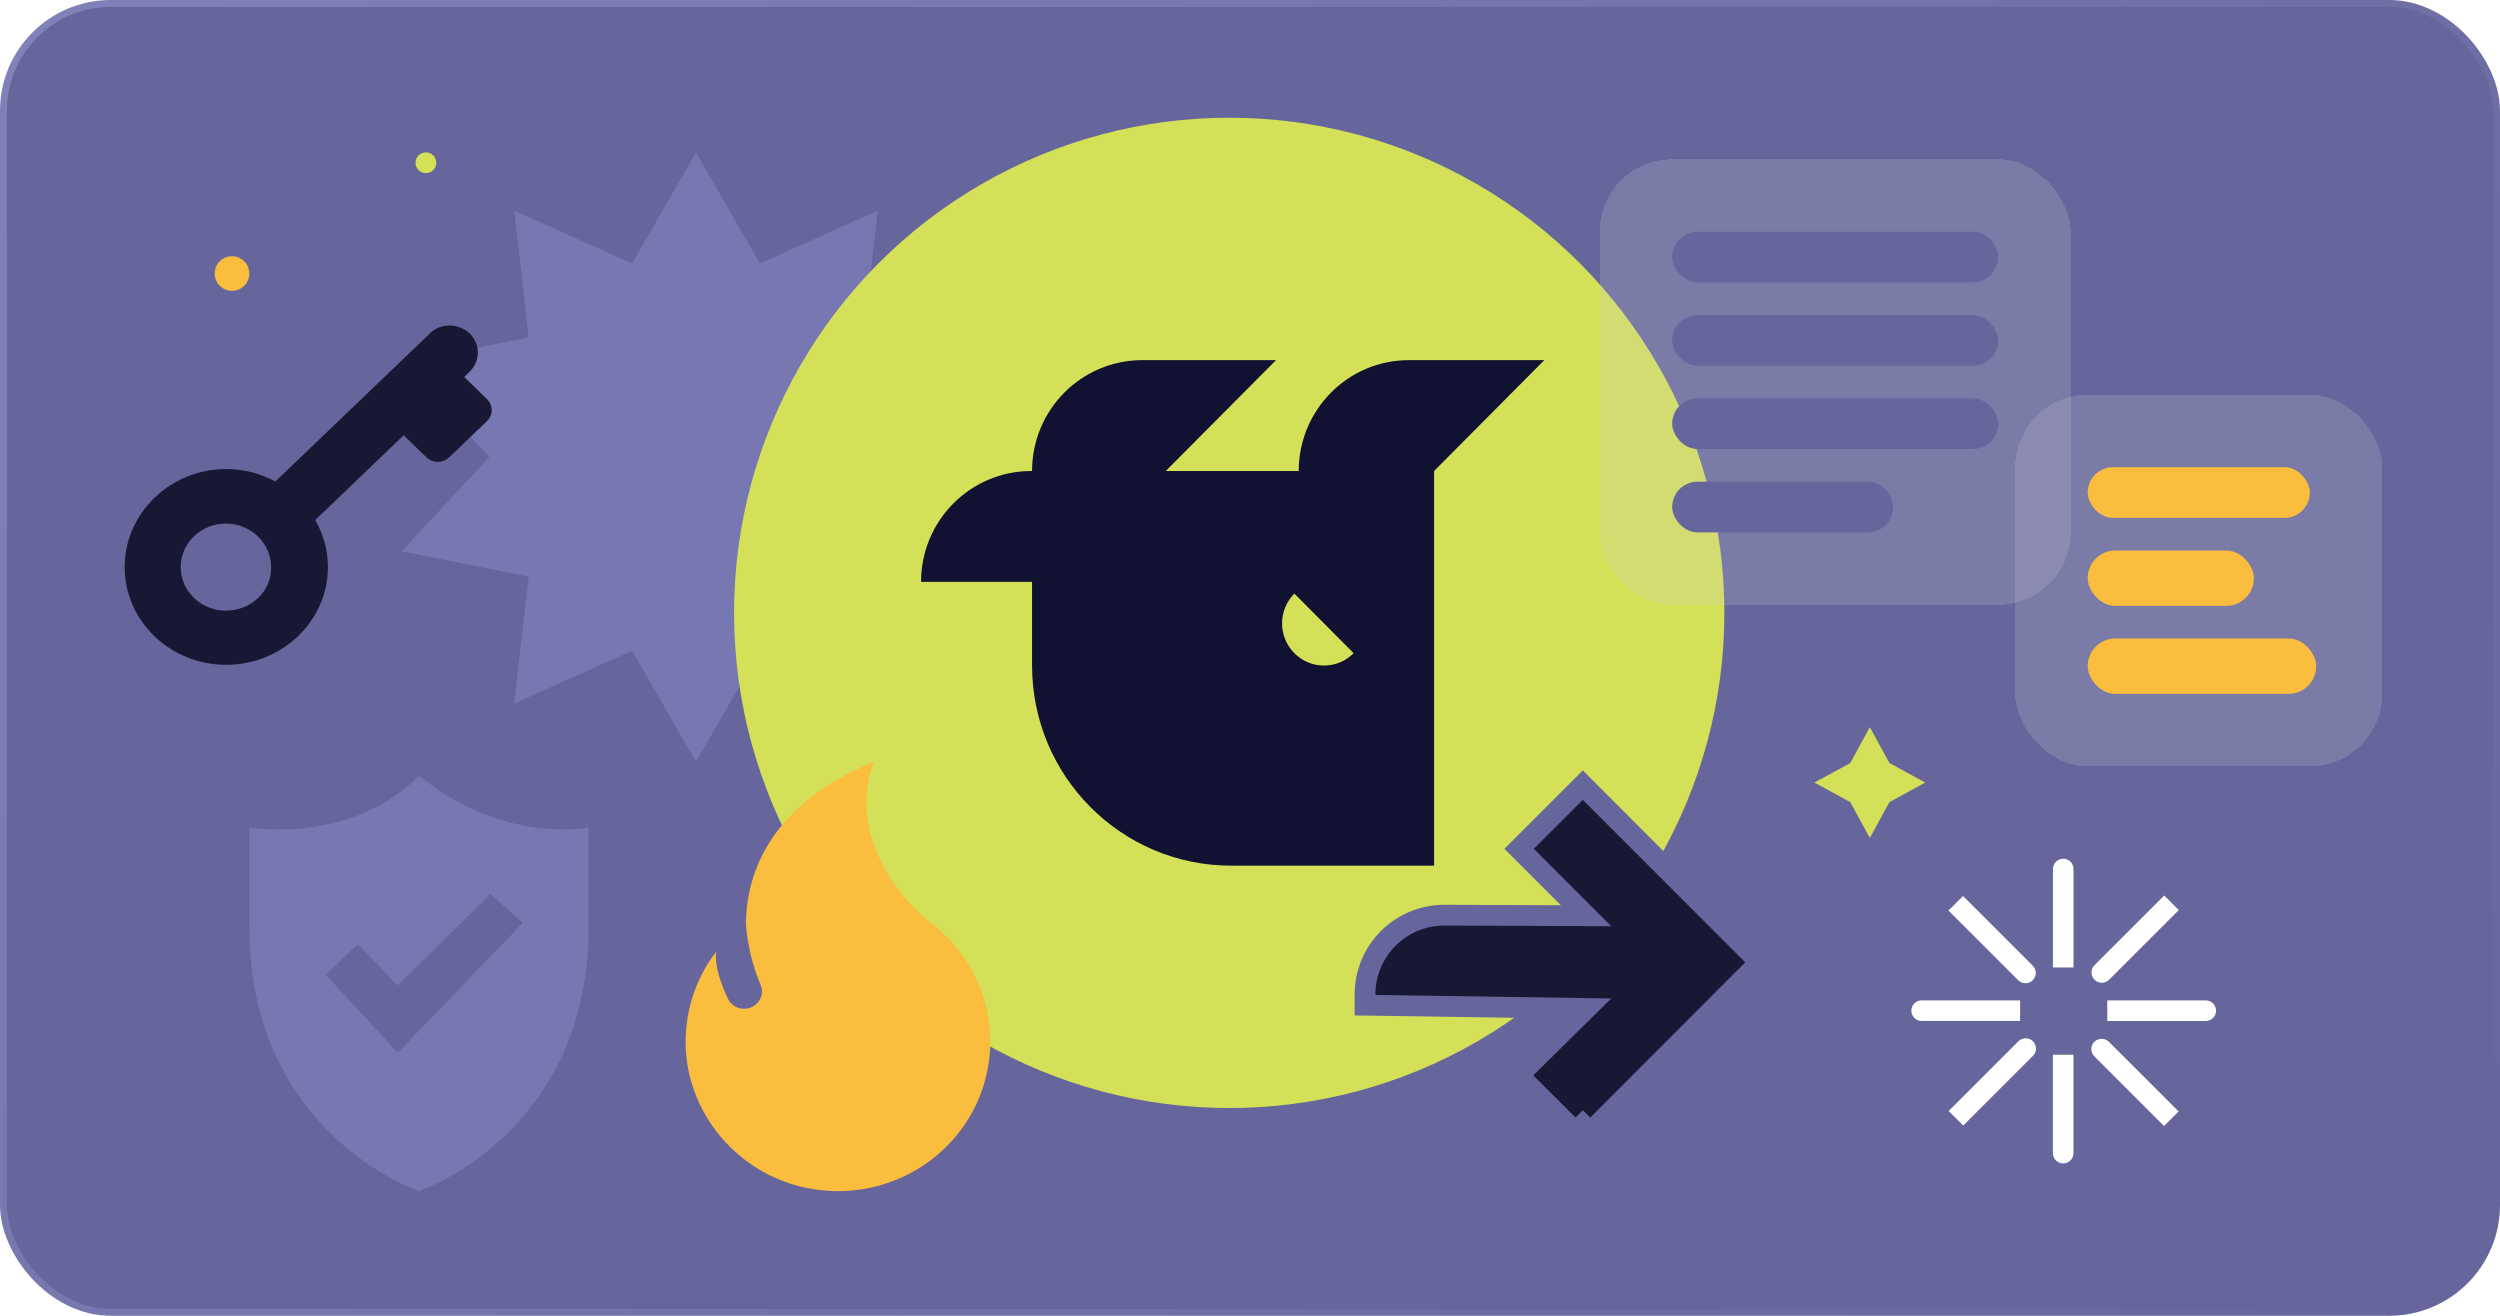 <svg width="361" height="190" viewBox="0 0 361 190" fill="none" xmlns="http://www.w3.org/2000/svg">
<rect x="0.5" y="0.5" width="360" height="189" rx="15.5" fill="#66669C" stroke="url(#paint0_linear_18_3297)"/>
<path d="M100.5 22L109.727 38.045L126.759 30.401L124.649 48.727L143 52.401L130.343 66L143 79.599L124.649 83.273L126.759 101.599L109.727 93.955L100.5 110L91.273 93.955L74.241 101.599L76.351 83.273L58 79.599L70.656 66L58 52.401L76.351 48.727L74.241 30.401L91.273 38.045L100.5 22Z" fill="#7777B2"/>
<circle cx="61.5" cy="23.5" r="1.5" fill="#D4E058"/>
<circle cx="33.5" cy="39.5" r="2.5" fill="#FABD3E"/>
<circle cx="177.5" cy="88.5" r="71.5" fill="#D4E058"/>
<g filter="url(#filter0_bd_18_3297)">
<rect x="230" y="22" width="68" height="64.338" rx="10.461" fill="#CFCFDA" fill-opacity="0.2" shape-rendering="crispEdges"/>
<rect x="240.462" y="32.461" width="47.077" height="7.323" rx="3.662" fill="#66669C"/>
<rect x="240.462" y="44.492" width="47.077" height="7.323" rx="3.662" fill="#66669C"/>
<rect x="240.462" y="56.523" width="47.077" height="7.323" rx="3.662" fill="#66669C"/>
<rect x="240.462" y="68.555" width="31.908" height="7.323" rx="3.662" fill="#66669C"/>
</g>
<path d="M134.993 133.733C133.205 132.284 131.494 130.727 130.075 128.917C122.028 118.63 126.2 110 126.2 110C111.269 116.157 107.863 125.918 107.707 133.193V133.272C107.707 133.272 107.849 137.576 109.843 142.248C110.482 143.74 109.438 145.413 107.806 145.643C106.671 145.802 105.571 145.211 105.095 144.187C104.237 142.363 103.108 139.458 103.435 137.403C100.972 140.604 99.383 144.526 99.056 148.88C98.268 159.615 105.855 169.427 116.599 171.561C129.188 174.063 141.11 165.592 142.799 153.292C143.857 145.614 140.663 138.333 134.993 133.733Z" fill="#FABD3E"/>
<path d="M229.629 163.494L230.691 162.432L230.69 162.431L253.072 140.029L254.131 138.968L253.072 137.908L229.618 114.433L228.558 113.371L227.497 114.432L220.424 121.505L219.363 122.565L220.424 123.626L229.028 132.23L208.665 132.151C208.664 132.151 208.664 132.151 208.663 132.151C202.255 132.109 197.08 137.268 197.105 143.677L197.111 145.149L198.583 145.171L229.057 145.628L220.35 154.214L219.273 155.276L220.343 156.344L227.509 163.495L228.564 162.437L229.625 163.497L229.626 163.497L229.629 163.494Z" fill="#181834" stroke="#66669C" stroke-width="3"/>
<path d="M207.079 68.013L223 52L203.448 52.004C194.659 52.004 187.536 59.173 187.536 68.013H168.338L184.259 52L164.943 52.004C156.153 52.004 149.03 59.173 149.03 68.011V68.016H148.913C140.123 68.016 133 75.184 133 84.025H149.03V96.091C149.03 112.08 161.935 125.033 177.832 125H207.081V68.013M186.905 94.322C184.54 91.944 184.54 88.089 186.905 85.71L195.466 94.322C193.101 96.701 189.268 96.701 186.905 94.322Z" fill="#111132"/>
<path d="M267.183 110.183L270 105L272.832 110.183L278 113L272.832 115.832L270 121L267.183 115.832L262 113L267.183 110.183Z" fill="#D4E058"/>
<path d="M281.388 160.422L283.491 162.525L293.556 152.465C294.139 151.887 294.139 150.945 293.556 150.362C292.978 149.784 292.036 149.784 291.453 150.362L281.388 160.422ZM314.617 131.414L312.514 129.311L302.449 139.371C301.866 139.949 301.866 140.891 302.449 141.474C303.027 142.052 303.969 142.052 304.552 141.474L314.617 131.414ZM304.296 144.457V147.43H318.516C319.335 147.43 320 146.765 320 145.946C320 145.128 319.335 144.462 318.516 144.462H304.296V144.457ZM291.704 144.457H277.484C276.665 144.457 276 145.122 276 145.941C276 146.76 276.665 147.425 277.484 147.425H291.704V144.452V144.457ZM302.424 150.434C301.84 151.012 301.84 151.953 302.424 152.537L312.488 162.597L314.591 160.494L304.527 150.434C303.948 149.856 303.007 149.856 302.424 150.434ZM293.53 141.546C294.114 140.968 294.114 140.026 293.53 139.443L283.466 129.383L281.362 131.486L291.427 141.546C292.006 142.124 292.947 142.124 293.53 141.546ZM296.442 166.516C296.442 167.335 297.107 168 297.926 168C298.744 168 299.41 167.335 299.41 166.516V152.301H296.437V166.516H296.442ZM296.442 139.699H299.415V125.484C299.415 124.665 298.75 124 297.931 124C297.112 124 296.447 124.665 296.447 125.484V139.699H296.442Z" fill="white"/>
<path d="M32.604 88.18C29.019 88.173 26.088 85.362 26.094 81.878C26.1 78.369 29.075 75.6 32.636 75.607C36.277 75.613 39.152 78.479 39.146 81.908C39.221 85.387 36.246 88.186 32.604 88.18ZM62.1 48.128L39.763 69.525C37.637 68.386 35.23 67.737 32.679 67.731C24.641 67.713 18.019 74.039 18 81.859C17.981 89.655 24.548 95.982 32.617 96C40.655 96.018 47.333 89.747 47.352 81.927C47.352 79.446 46.691 77.125 45.519 75.098L58.29 62.85L61.532 66.004C62.48 66.923 63.94 66.929 64.894 66.01L70.281 60.841C71.235 59.929 71.242 58.526 70.287 57.602L67.039 54.448L67.818 53.67C68.604 52.917 68.997 51.894 69.003 50.92C69.003 49.947 68.616 48.924 67.831 48.164C66.209 46.621 63.634 46.615 62.087 48.128H62.1Z" fill="#181834"/>
<path d="M57.441 151.998L47.025 140.751L51.68 136.335L57.441 142.314L70.818 129.093L75.508 133.251L57.441 152.005V151.998ZM81.374 119.779C76.838 119.779 68.669 118.67 60.5 112C53.969 118.67 45.254 119.779 40.172 119.779C37.631 119.779 36 119.5 36 119.5V133.816C36 163.816 60.5 172 60.5 172C60.5 172 85 163.816 85 133.816V119.5C85 119.5 83.642 119.779 81.367 119.779H81.374Z" fill="#7777B2"/>
<g filter="url(#filter1_bd_18_3297)">
<rect x="290" y="56" width="53" height="53.661" rx="10.461" fill="#CFCFDA" fill-opacity="0.2" shape-rendering="crispEdges"/>
<rect x="300.462" y="66.461" width="32.077" height="7.323" rx="3.662" fill="#FABD3E"/>
<rect x="300.462" y="78.492" width="24" height="8" rx="4" fill="#FABD3E"/>
<rect x="300.462" y="91.199" width="33" height="8" rx="4" fill="#FABD3E"/>
</g>
<defs>
<filter id="filter0_bd_18_3297" x="222.154" y="14.154" width="83.692" height="80.03" filterUnits="userSpaceOnUse" color-interpolation-filters="sRGB">
<feFlood flood-opacity="0" result="BackgroundImageFix"/>
<feGaussianBlur in="BackgroundImageFix" stdDeviation="3.923"/>
<feComposite in2="SourceAlpha" operator="in" result="effect1_backgroundBlur_18_3297"/>
<feColorMatrix in="SourceAlpha" type="matrix" values="0 0 0 0 0 0 0 0 0 0 0 0 0 0 0 0 0 0 127 0" result="hardAlpha"/>
<feOffset dx="1" dy="1"/>
<feGaussianBlur stdDeviation="1"/>
<feComposite in2="hardAlpha" operator="out"/>
<feColorMatrix type="matrix" values="0 0 0 0 0 0 0 0 0 0 0 0 0 0 0 0 0 0 0.15 0"/>
<feBlend mode="normal" in2="effect1_backgroundBlur_18_3297" result="effect2_dropShadow_18_3297"/>
<feBlend mode="normal" in="SourceGraphic" in2="effect2_dropShadow_18_3297" result="shape"/>
</filter>
<filter id="filter1_bd_18_3297" x="282.154" y="48.154" width="68.692" height="69.354" filterUnits="userSpaceOnUse" color-interpolation-filters="sRGB">
<feFlood flood-opacity="0" result="BackgroundImageFix"/>
<feGaussianBlur in="BackgroundImageFix" stdDeviation="3.923"/>
<feComposite in2="SourceAlpha" operator="in" result="effect1_backgroundBlur_18_3297"/>
<feColorMatrix in="SourceAlpha" type="matrix" values="0 0 0 0 0 0 0 0 0 0 0 0 0 0 0 0 0 0 127 0" result="hardAlpha"/>
<feOffset dx="1" dy="1"/>
<feGaussianBlur stdDeviation="1"/>
<feComposite in2="hardAlpha" operator="out"/>
<feColorMatrix type="matrix" values="0 0 0 0 0 0 0 0 0 0 0 0 0 0 0 0 0 0 0.15 0"/>
<feBlend mode="normal" in2="effect1_backgroundBlur_18_3297" result="effect2_dropShadow_18_3297"/>
<feBlend mode="normal" in="SourceGraphic" in2="effect2_dropShadow_18_3297" result="shape"/>
</filter>
<linearGradient id="paint0_linear_18_3297" x1="3.66251e-06" y1="4" x2="281.887" y2="268.038" gradientUnits="userSpaceOnUse">
<stop stop-color="#8181B9"/>
<stop offset="1" stop-color="#66669C"/>
</linearGradient>
</defs>
</svg>

